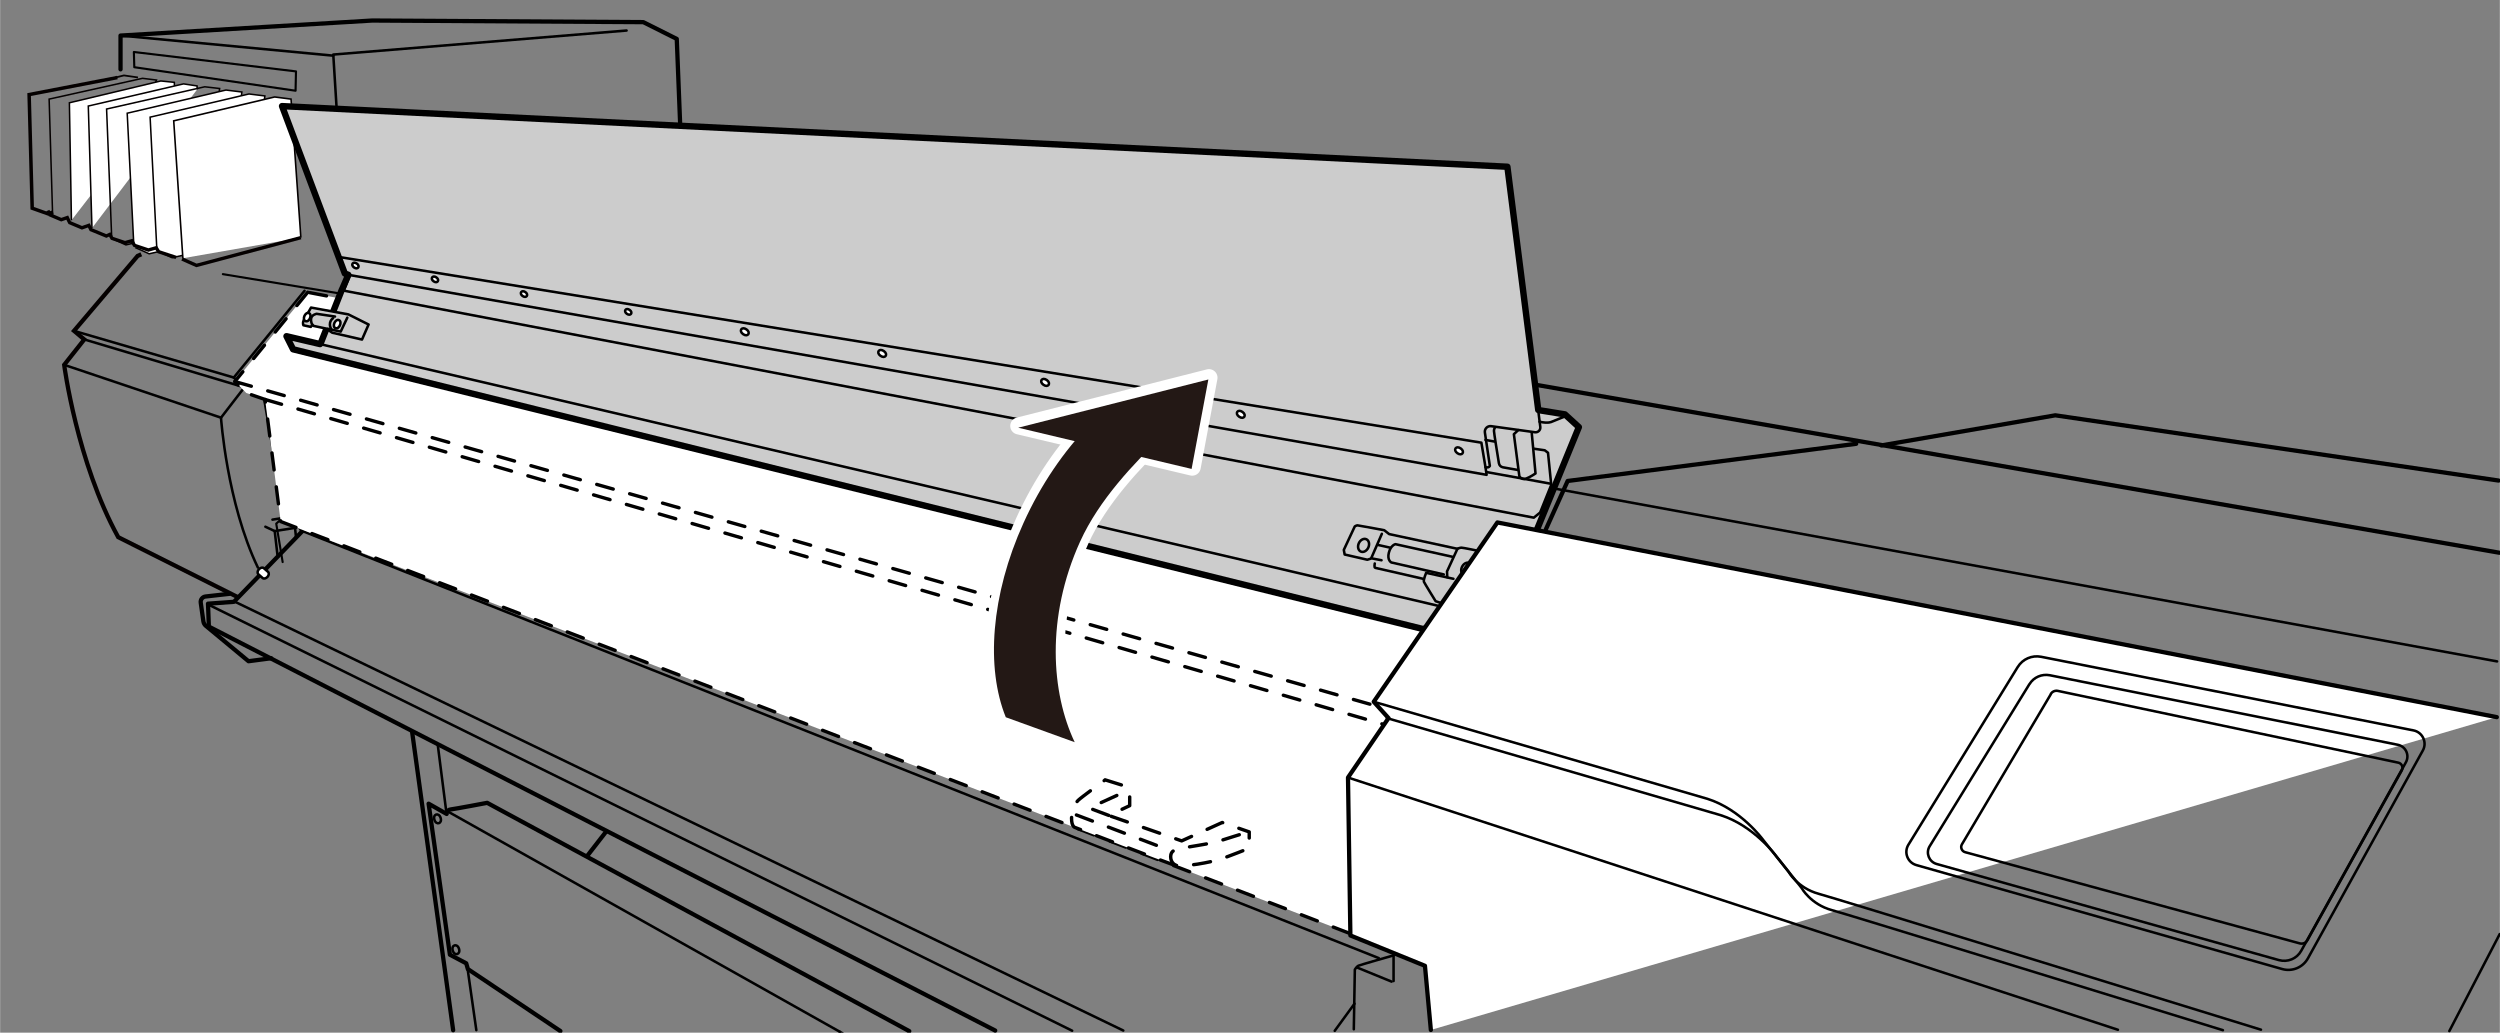 <?xml version="1.0" encoding="UTF-8"?><svg id="_レイヤー_2" xmlns="http://www.w3.org/2000/svg" width="103.13mm" height="42.6mm" viewBox="0 0 292.34 120.77"><rect x="0" y="0" width="292.34" height="120.77" fill="#808080" stroke="none"/><defs><style>.cls-1,.cls-2,.cls-3,.cls-4,.cls-5,.cls-6,.cls-7{fill:#fff;}.cls-1,.cls-8,.cls-4,.cls-9,.cls-5,.cls-10,.cls-11,.cls-12,.cls-13,.cls-14,.cls-7{stroke-linecap:round;stroke-linejoin:round;}.cls-1,.cls-10{stroke:#fff;stroke-width:2px;}.cls-2,.cls-3,.cls-15,.cls-16,.cls-17,.cls-18,.cls-19,.cls-20{stroke:#040000;stroke-miterlimit:10;}.cls-2,.cls-18{stroke-width:.18px;}.cls-3{stroke-width:.19px;}.cls-21{fill:#231815;}.cls-21,.cls-22,.cls-6{stroke-width:0px;}.cls-15{stroke-width:.41px;}.cls-15,.cls-16,.cls-17,.cls-8,.cls-9,.cls-18,.cls-19,.cls-10,.cls-13,.cls-14,.cls-20{fill:none;}.cls-16{stroke-width:.21px;}.cls-17,.cls-8,.cls-4{stroke-width:.5px;}.cls-8,.cls-4,.cls-9,.cls-5,.cls-11,.cls-12,.cls-13,.cls-14,.cls-7{stroke:#000;}.cls-9{stroke-width:.25px;}.cls-5,.cls-11,.cls-14{stroke-width:.3px;}.cls-19{stroke-width:.4px;}.cls-11,.cls-12{fill:#ccc;}.cls-12{stroke-width:.75px;}.cls-13,.cls-7{stroke-dasharray:0 0 2 2;stroke-width:.4px;}.cls-20{stroke-width:.18px;}</style></defs><path class="cls-1" d="m128.19,50.42c-2.99,3.07-5.69,6.98-7.73,11.48-3.85,8.49-4.41,16.99-2.08,22.74l8.05,2.91c-2.73-5.74-3.4-14.56.63-23.46,2.22-4.9,6.31-9.18,9.61-12.35"/><polygon class="cls-1" points="119.84 50.74 140.12 55.55 142.08 45.09 119.84 50.74"/><path class="cls-22" d="m128.13,50.59c-2.99,3.07-5.69,6.98-7.73,11.48-3.85,8.49-4.41,16.99-2.08,22.74l8.06,2.92c-2.73-5.74-3.4-14.57.63-23.46,2.22-4.9,6.31-9.17,9.62-12.35"/><polygon class="cls-22" points="119.77 50.95 140.05 55.77 142.01 45.31 119.77 50.95"/><polyline class="cls-8" points="220 52.09 240.35 48.57 292.19 56.2"/><polyline class="cls-8" points="14.08 8.11 14.08 4.16 43.52 2.4 75.22 2.59 79.13 4.55 79.52 14.33"/><line class="cls-14" x1="38.96" y1="6.51" x2="14.08" y2="4.16"/><polyline class="cls-14" points="39.35 12.64 38.96 6.38 73.26 3.57"/><polygon class="cls-9" points="34.55 10.61 15.69 7.86 15.64 6.08 34.6 8.35 34.55 10.61"/><polyline class="cls-14" points="42.21 62.78 62.51 60.72 157.53 91.36"/><polygon class="cls-14" points="139.47 88.44 146.39 90.7 148.21 89.97 141.38 87.83 139.47 88.44"/><polyline class="cls-9" points="26.05 32.06 39.65 34.31 39.67 34.94 39.3 35.46 36.67 34.96 30.16 42.65 33.22 60.39 32.29 61.24 33.04 65.73"/><path class="cls-17" d="m16.51,29.74l-.43.19-7.44,8.76,1.2,1.01-2.35,2.97s1.48,11.35,6.32,20.15l13.93,6.99"/><polyline class="cls-16" points="13.46 9.07 14.48 8.82 16.12 9.06"/><polyline class="cls-18" points="18.19 9.64 18.29 9.36 16.65 9.16 5.73 11.59 6.14 25.21"/><polyline class="cls-2" points="20.39 10.19 20.37 9.63 18.79 9.47 8.1 12.02 8.34 25.76"/><polyline class="cls-2" points="23.05 10.45 23.03 10.05 21.45 9.81 10.31 12.4 10.74 26.68"/><polyline class="cls-20" points="13.2 27.96 14.71 28.64 23.26 26.7 25.67 10.35 23.93 10.15 12.45 12.75 13.04 27.6"/><polyline class="cls-2" points="15.8 28.95 17.43 29.68 26.12 27.69 28.27 10.76 26.41 10.53 14.86 13.24 15.63 28.58"/><polyline class="cls-2" points="18.49 29.41 20.12 30.14 28.81 28.15 30.96 11.22 29.1 10.99 17.54 13.7 18.32 29.04"/><polyline class="cls-3" points="35.17 27.79 34.02 11.59 32.11 11.34 20.3 14.13 21.37 30.2"/><polyline class="cls-19" points="21.27 30.29 22.96 31.04 35.17 27.79"/><polyline class="cls-15" points="13.71 9.07 3.39 11.06 3.75 24.35 5.58 25 6.18 24.8"/><path class="cls-14" d="m35.6,34.01l-8.28,10.15,1.24,1.15-2.73,3.54s.67,9.91,4.31,17.52"/><line class="cls-14" x1="7.5" y1="42.67" x2="25.84" y2="48.85"/><line class="cls-14" x1="8.65" y1="38.7" x2="27.32" y2="44.15"/><line class="cls-14" x1="9.85" y1="39.7" x2="28.56" y2="45.3"/><path class="cls-8" d="m157.76,107.11S34.66,60.03,34.4,59.94s-.26.06-.26.06l1.21,2.11-8.01,8.27-3.03.22.1,2.68,91.96,47.24"/><line class="cls-14" x1="35.36" y1="62.11" x2="161.23" y2="112.05"/><path class="cls-14" d="m162.96,111.73s-3.93,1.12-4.12,1.21-.41.45-.41.45l-.12,6.98"/><line class="cls-14" x1="158.74" y1="113.17" x2="162.73" y2="114.8"/><line class="cls-14" x1="162.96" y1="114.73" x2="162.96" y2="111.51"/><line class="cls-14" x1="158.39" y1="117.38" x2="156.08" y2="120.55"/><path class="cls-8" d="m26.78,69.45l-2.76.31c-.36.04-.61.37-.56.72l.31,2.19c.03.2.13.39.29.52l4.99,4.14,2.65-.35"/><line class="cls-14" x1="24.38" y1="70.72" x2="125.37" y2="120.54"/><line class="cls-14" x1="27.45" y1="70.37" x2="131.35" y2="120.52"/><path class="cls-5" d="m31.32,66.87l-.48-.42c-.14-.13-.4-.07-.58.13s-.2.46-.05.59l.48.42c.14.13.4.07.58-.13s.2-.46.05-.59Z"/><polyline class="cls-14" points="31.85 60.77 33.1 60.57 33.99 60.89 32.04 47.62 31.09 47.2 31.05 46.98 35.01 44.36 34.79 42.41"/><polyline class="cls-14" points="33.38 60.83 33.57 61.02 34.47 61.56 34.6 62.81"/><polyline class="cls-14" points="38.46 43.44 32.81 48.41 32.27 48.1"/><polyline class="cls-14" points="31.02 61.6 32.11 62.11 34.31 61.76"/><line class="cls-14" x1="32.11" y1="62.11" x2="32.43" y2="64.88"/><polyline class="cls-14" points="35.71 60.26 41.78 59.59 43.91 57"/><line class="cls-14" x1="43.4" y1="52.53" x2="44.68" y2="62.43"/><line class="cls-14" x1="59.49" y1="58.34" x2="158.68" y2="89.43"/><path class="cls-5" d="m145.31,86.85c-.28-.08-2.58-.74-2.86-.82-.44-.13-.95.27-1.13.89-.18.62.03,1.23.47,1.35.28.08,2.58.74,2.86.82.44.13.95-.27,1.13-.89.18-.62-.03-1.23-.47-1.35Z"/><ellipse class="cls-14" cx="144.99" cy="87.98" rx="1.17" ry=".83" transform="translate(19.9 202.49) rotate(-73.72)"/><path class="cls-5" d="m141.22,85.6v-1.18l.38-.13.19-.45.38-.16,4.15,1.15v.7l5.55,1.72s-.06.45-.7.67-3.86.73-3.86.73v.32l-.51.03-1.88-.19c-.51-.13-.93-.7-.35-1.37l.93-.54v-.26l-.51.03-3.77-1.09Z"/><ellipse class="cls-14" cx="145.56" cy="88.12" rx=".45" ry=".32" transform="translate(20.18 203.15) rotate(-73.72)"/><ellipse class="cls-14" cx="147.86" cy="88.04" rx=".39" ry=".28" transform="translate(21.9 205.29) rotate(-73.72)"/><polyline class="cls-14" points="141.22 84.41 145.09 85.56 145.53 85.4 145.66 85.05 146.2 84.89"/><polygon class="cls-14" points="120.48 82.23 127.05 84.38 128.77 83.69 122.3 81.66 120.48 82.23"/><path class="cls-5" d="m126.02,80.73c-.26-.08-2.45-.7-2.71-.78-.42-.12-.9.25-1.07.84-.17.59.03,1.16.45,1.29.26.08,2.45.7,2.71.78.42.12.9-.25,1.07-.84.17-.59-.03-1.16-.45-1.29Z"/><ellipse class="cls-14" cx="125.71" cy="81.8" rx="1.11" ry=".79" transform="translate(11.96 179.54) rotate(-73.72)"/><path class="cls-5" d="m122.14,79.54v-1.12l.36-.12.18-.42.36-.15,3.94,1.09v.67l5.27,1.63s-.06.42-.67.64-3.66.7-3.66.7v.3l-.48.03-1.79-.18c-.48-.12-.88-.67-.33-1.3l.88-.51v-.24l-.48.03-3.57-1.03Z"/><ellipse class="cls-14" cx="126.26" cy="81.93" rx=".42" ry=".3" transform="translate(12.22 180.17) rotate(-73.72)"/><ellipse class="cls-14" cx="128.44" cy="81.86" rx=".37" ry=".26" transform="translate(13.86 182.2) rotate(-73.72)"/><polyline class="cls-14" points="122.14 78.42 125.81 79.51 126.23 79.36 126.35 79.02 126.87 78.87"/><polygon class="cls-14" points="104.53 76.71 111.1 78.86 112.82 78.17 106.34 76.14 104.53 76.71"/><path class="cls-5" d="m109.76,75.7c-.26-.08-2.43-.76-2.69-.85-.42-.13-.9.23-1.09.81-.19.58,0,1.16.42,1.3.26.08,2.43.76,2.69.85.42.13.9-.23,1.09-.81.19-.58,0-1.16-.42-1.3Z"/><ellipse class="cls-14" cx="109.43" cy="76.75" rx="1.11" ry=".79" transform="translate(3.02 157.64) rotate(-72.28)"/><path class="cls-5" d="m105.86,74.5v-1.12l.36-.12.18-.42.36-.15,3.94,1.09v.67l5.27,1.63s-.06.42-.67.64-3.66.7-3.66.7v.3l-.48.03-1.79-.18c-.48-.12-.88-.67-.33-1.3l.88-.51v-.24l-.48.03-3.57-1.03Z"/><ellipse class="cls-14" cx="109.97" cy="76.89" rx=".42" ry=".3" transform="translate(5.34 160.9) rotate(-73.72)"/><ellipse class="cls-14" cx="112.15" cy="76.81" rx=".37" ry=".26" transform="translate(6.98 162.94) rotate(-73.72)"/><polyline class="cls-14" points="105.86 73.38 109.52 74.47 109.94 74.31 110.06 73.98 110.58 73.83"/><polygon class="cls-14" points="88.91 71.45 94.91 73.42 96.48 72.78 90.57 70.93 88.91 71.45"/><path class="cls-5" d="m93.69,70.53c-.24-.08-2.22-.7-2.46-.77-.38-.12-.83.21-1,.74-.17.53,0,1.06.38,1.18.24.08,2.22.7,2.46.77.38.12.83-.21,1-.74.17-.53,0-1.06-.38-1.18Z"/><ellipse class="cls-14" cx="93.39" cy="71.49" rx="1.01" ry=".72" transform="translate(-3.13 138.69) rotate(-72.28)"/><path class="cls-5" d="m90.13,69.43v-1.02l.33-.11.17-.39.33-.14,3.59.99v.61l4.81,1.49s-.06.39-.61.58-3.34.64-3.34.64v.28l-.44.03-1.63-.17c-.44-.11-.8-.61-.3-1.19l.8-.47v-.22l-.44.03-3.26-.94Z"/><ellipse class="cls-14" cx="93.88" cy="71.62" rx=".39" ry=".28" transform="translate(-1.18 141.66) rotate(-73.72)"/><ellipse class="cls-14" cx="95.87" cy="71.55" rx=".34" ry=".24" transform="translate(.32 143.52) rotate(-73.72)"/><polyline class="cls-14" points="90.13 68.41 93.47 69.41 93.86 69.27 93.97 68.96 94.44 68.82"/><polygon class="cls-14" points="78.84 68.08 84.52 69.94 86.01 69.33 80.41 67.58 78.84 68.08"/><path class="cls-5" d="m83.37,67.2c-.23-.07-2.1-.66-2.33-.73-.36-.11-.78.2-.94.7-.16.5,0,1.01.36,1.12.23.07,2.1.66,2.33.73.36.11.78-.2.94-.7.16-.5,0-1.01-.36-1.12Z"/><ellipse class="cls-14" cx="83.08" cy="68.11" rx=".96" ry=".68" transform="translate(-7.09 126.52) rotate(-72.28)"/><path class="cls-5" d="m79.99,66.16v-.97l.31-.1.16-.37.31-.13,3.4.94v.58l4.55,1.41s-.05.37-.58.55-3.17.6-3.17.6v.26l-.42.03-1.54-.16c-.42-.1-.76-.58-.29-1.13l.76-.44v-.21l-.42.03-3.09-.89Z"/><ellipse class="cls-14" cx="83.55" cy="68.23" rx=".37" ry=".26" transform="translate(-5.37 129.3) rotate(-73.72)"/><ellipse class="cls-14" cx="85.43" cy="68.17" rx=".32" ry=".23" transform="translate(-3.95 131.06) rotate(-73.72)"/><polyline class="cls-14" points="79.99 65.19 83.16 66.14 83.52 66.01 83.63 65.72 84.07 65.59"/><polygon class="cls-14" points="70.04 65.07 75.34 66.8 76.73 66.24 71.51 64.6 70.04 65.07"/><path class="cls-5" d="m74.27,64.25c-.21-.07-1.96-.61-2.17-.68-.34-.11-.73.19-.88.66-.15.47,0,.94.34,1.05.21.07,1.96.61,2.17.68.34.11.73-.19.88-.66.15-.47,0-.94-.34-1.05Z"/><ellipse class="cls-14" cx="73.99" cy="65.1" rx=".89" ry=".64" transform="translate(-10.53 115.77) rotate(-72.28)"/><path class="cls-5" d="m71.11,63.28v-.9l.29-.1.15-.34.29-.12,3.17.88v.54l4.25,1.32s-.05.34-.54.51-2.96.56-2.96.56v.24l-.39.02-1.44-.15c-.39-.1-.71-.54-.27-1.05l.71-.42v-.2l-.39.02-2.88-.83Z"/><ellipse class="cls-14" cx="74.44" cy="65.21" rx=".34" ry=".24" transform="translate(-9.02 118.38) rotate(-73.72)"/><ellipse class="cls-14" cx="76.19" cy="65.15" rx=".3" ry=".21" transform="translate(-7.7 120.02) rotate(-73.72)"/><polyline class="cls-14" points="71.11 62.37 74.07 63.25 74.41 63.13 74.51 62.86 74.92 62.74"/><line class="cls-14" x1="55.37" y1="61.48" x2="157.53" y2="95.86"/><line class="cls-14" x1="44.27" y1="62.78" x2="157.72" y2="105.48"/><path class="cls-14" d="m38.23,50.81l20.92,5.94.43,1.87s.24.19.24.53.14,1.68.14,1.68"/><line class="cls-14" x1="36.89" y1="45.93" x2="159.93" y2="79.39"/><line class="cls-14" x1="160.93" y1="82.16" x2="34.55" y2="46.98"/><line class="cls-14" x1="34.02" y1="47.6" x2="161.79" y2="84.8"/><line class="cls-14" x1="59.35" y1="56.98" x2="160.31" y2="87.19"/><line class="cls-14" x1="31.48" y1="40.42" x2="34.6" y2="42.77"/><line class="cls-14" x1="34.45" y1="42.19" x2="164.71" y2="75.89"/><line class="cls-14" x1="165.34" y1="74.84" x2="33.97" y2="41.62"/><polyline class="cls-14" points="32.11 39.61 33.93 40.95 34.31 41.71"/><line class="cls-8" x1="179.89" y1="45.05" x2="292.27" y2="64.64"/><polyline class="cls-8" points="180.77 61.91 183.32 56.25 217.06 51.9"/><line class="cls-14" x1="166.47" y1="54.33" x2="292.01" y2="77.35"/><line class="cls-8" x1="48.19" y1="85.66" x2="52.98" y2="120.48"/><line class="cls-14" x1="51.19" y1="87.19" x2="52.15" y2="94.72"/><line class="cls-14" x1="54.64" y1="113.11" x2="55.69" y2="120.47"/><path class="cls-8" d="m106.32,120.59l-49.36-26.7s-3.78.72-4.26.77-.48.53-.48.53l-2.11-1.2,2.49,17.66,1.91,1.01.19.67,10.82,7.25"/><line class="cls-14" x1="98.21" y1="120.67" x2="99.8" y2="121.56"/><line class="cls-14" x1="52.6" y1="95.04" x2="98.21" y2="120.67"/><ellipse class="cls-14" cx="51.16" cy="95.76" rx=".38" ry=".53" transform="translate(-26.25 19.63) rotate(-17.36)"/><ellipse class="cls-14" cx="53.3" cy="111.06" rx=".38" ry=".53" transform="translate(-30.71 20.97) rotate(-17.36)"/><line class="cls-8" x1="68.68" y1="100.07" x2="70.88" y2="97.24"/><polygon class="cls-7" points="35.97 34.18 27.45 44.62 28.79 45.96 30.99 46.72 32.81 60.99 160.53 110.2 178.72 61.56 35.97 34.18"/><line class="cls-13" x1="27.45" y1="44.62" x2="165.89" y2="83.97"/><line class="cls-13" x1="30.99" y1="46.72" x2="168.77" y2="86.74"/><path class="cls-7" d="m129.22,91.2l2.59.81s.29.24.29.53v1.68l-2.44,1.15,8.52,2.97,4.74-2.15,3.16,1.1v1.91s-2.54,1.01-3.4,1.29-4.36,1.01-5.41.67-11.59-4.4-11.59-4.4c0,0-.38-.1-.38-1.05s.43-1.77.77-2.11,3.16-2.39,3.16-2.39Z"/><polyline class="cls-13" points="129.65 95.36 127.36 94.5 131.66 92.54"/><path class="cls-13" d="m137.51,101.2s-.62-.24-.62-1.01.67-.86,1.1-.96,3.83-.62,4.26-.77,3.83-1.2,3.83-1.2"/><line class="cls-13" x1="125.87" y1="95.31" x2="136.5" y2="99.34"/><polygon class="cls-12" points="166.34 73.55 34.26 40.85 33.49 39.32 37.41 40.24 37.5 40.12 39.96 33.89 40.05 33.7 40.72 32.14 40.31 31.98 32.97 12.41 176.27 19.5 179.88 47.94 180.03 47.98 183 48.46 184.63 49.95 179.7 62.01 173.28 73.16 166.34 73.55"/><ellipse class="cls-14" cx="159.45" cy="63.79" rx=".79" ry=".61" transform="translate(36.01 183.18) rotate(-65.85)"/><ellipse class="cls-14" cx="171.51" cy="66.56" rx=".79" ry=".61" transform="translate(40.61 195.83) rotate(-65.85)"/><path class="cls-14" d="m161.55,65.52l-1.15-.22-.51.16-2.65-.61-.1-.54,1.28-2.74s.19-.13.32-.13,3.13.57,3.13.57l.57.45,7.98,1.72s.29-.13.48-.13,2.01.38,2.01.38"/><path class="cls-14" d="m160.76,65.9s-.1.48.06.51,5.59,1.28,5.59,1.28"/><path class="cls-14" d="m168.45,70.5l-.57-.19s-1.28-2.07-1.37-2.27.26-1.05.26-1.05l3.19.7"/><line class="cls-14" x1="161.59" y1="62.43" x2="160.37" y2="65.23"/><line class="cls-14" x1="161.14" y1="63.73" x2="162.57" y2="64.05"/><path class="cls-14" d="m169.82,65.11l-6.64-1.47s-.54.1-.77.99.29,1.15.29,1.15l6.13,1.4"/><polyline class="cls-14" points="170.43 64.18 169.21 66.83 169.24 67.5"/><path class="cls-14" d="m40.72,32.14l133.12,23.39-.13-.89c.45.1.51-.16.51-.16l-.58-3.9c-.06-.43.3-.8.73-.74l5.12.71c.37.05.68-.26.63-.63l-.25-1.98"/><path class="cls-14" d="m177.54,50.3l-.51.48.64,4.91s.26.48.77.29,1.12-.61,1.12-.61l-.45-4.82"/><path class="cls-14" d="m174.83,49.98s-.13.19-.13.41c0,.18.41,2.78.58,3.79.04.24.22.42.46.47l1.74.31"/><line class="cls-14" x1="173.71" y1="51.45" x2="174.77" y2="51.64"/><polyline class="cls-14" points="179.33 52.47 180.64 52.66 181.02 52.95 181.4 56.71 180.1 59.94 179.36 60.54 40.18 33.99 40.91 32.2"/><polyline class="cls-14" points="173.71 54.64 173.23 51.77 39.67 30.06"/><ellipse class="cls-5" cx="41.55" cy="31.05" rx=".28" ry=".4" transform="translate(-7.78 47.08) rotate(-54.77)"/><ellipse class="cls-5" cx="50.86" cy="32.67" rx=".28" ry=".4" transform="translate(-5.17 55.37) rotate(-54.77)"/><ellipse class="cls-5" cx="61.27" cy="34.39" rx=".28" ry=".4" transform="translate(-2.17 64.6) rotate(-54.77)"/><ellipse class="cls-5" cx="73.46" cy="36.47" rx=".28" ry=".4" transform="translate(1.29 75.44) rotate(-54.77)"/><ellipse class="cls-5" cx="87.08" cy="38.8" rx=".34" ry=".5" transform="translate(5.16 87.55) rotate(-54.77)"/><ellipse class="cls-5" cx="103.15" cy="41.33" rx=".34" ry=".5" transform="translate(9.89 101.75) rotate(-54.77)"/><ellipse class="cls-5" cx="122.21" cy="44.72" rx=".34" ry=".5" transform="translate(15.18 118.75) rotate(-54.77)"/><ellipse class="cls-5" cx="145.09" cy="48.45" rx=".34" ry=".5" transform="translate(21.82 139.02) rotate(-54.77)"/><ellipse class="cls-5" cx="170.62" cy="52.72" rx=".34" ry=".5" transform="translate(29.13 161.68) rotate(-54.77)"/><path class="cls-14" d="m180.03,49.32c1.05.24,1.44,0,1.44,0l1.53-.62"/><line class="cls-14" x1="181.23" y1="56.55" x2="173.86" y2="55.21"/><path class="cls-11" d="m36.64,38.11l1.69.36.13.18.38.26,3.48.8.77-1.76-2.36-1.18-4.37-.8-.86,1.5c-.16.35-.03.57-.03.57l.86.19.19-.26.13.13Z"/><polyline class="cls-14" points="38.33 38.46 38.74 38.55 39.83 38.78 40.6 37.15"/><path class="cls-14" d="m36.51,37.98s-.22-.35-.13-.77.64-.51.64-.51l2.14.32"/><ellipse class="cls-5" cx="35.9" cy="37.09" rx=".51" ry=".35" transform="translate(-12.62 54.67) rotate(-65.85)"/><ellipse class="cls-5" cx="39.41" cy="37.9" rx=".51" ry=".35" transform="translate(-11.29 58.36) rotate(-65.85)"/><path class="cls-14" d="m38.94,37.21s-.7.45-.19,1.34"/><line class="cls-14" x1="168.06" y1="70.82" x2="37.41" y2="40.24"/><polyline class="cls-4" points="291.98 83.87 175.1 61.1 160.64 82.07 162.37 83.98 157.63 90.93 157.91 109.4 166.63 112.95 167.32 120.45"/><line class="cls-14" x1="157.63" y1="90.93" x2="247.67" y2="120.43"/><path class="cls-14" d="m160.64,82.07l39.02,11.35c3.93,1.24,6.51,4.79,6.51,4.79l2.97,3.73s1.05,1.91,3.54,2.59c1.92.52,36.25,11.11,51.72,15.89"/><path class="cls-14" d="m162.18,83.98l39.02,11.35c3.93,1.24,6.51,4.79,6.51,4.79l2.97,3.73s1.05,1.91,3.54,2.59c1.7.46,28.8,8.81,45.73,14.04"/><line class="cls-14" x1="292.32" y1="109.24" x2="286.43" y2="120.58"/><path class="cls-14" d="m235.95,78.01l-12.78,20.78c-.56.91-.09,2.09.93,2.38l42.79,12.16c1.17.33,2.41-.19,3-1.25l13.44-24.31c.53-.95-.03-2.14-1.09-2.35l-43.55-8.61c-1.07-.21-2.16.26-2.73,1.19Z"/><path class="cls-14" d="m237.32,80.01l-11.66,18.95c-.49.79-.08,1.83.81,2.08l40.02,11.24c1.02.29,2.11-.16,2.62-1.09l12.24-22.04c.46-.83-.02-1.87-.95-2.05l-40.69-8.13c-.93-.18-1.89.23-2.38,1.04Z"/><path class="cls-14" d="m239.84,81.16l-10.41,17.58c-.21.35-.02.81.37.92l39.15,10.67c.35.09.71-.06.88-.37l11.04-19.86c.2-.37,0-.83-.42-.91l-39.8-8.39c-.33-.07-.66.08-.83.36Z"/><path class="cls-6" d="m127.48,49.5c-3,3.07-5.69,6.98-7.73,11.48-3.85,8.49-4.41,16.99-2.08,22.74l8.05,2.91c-2.73-5.74-3.4-14.57.63-23.46,2.22-4.9,6.31-9.18,9.61-12.35"/><path class="cls-10" d="m127.48,49.5c-3,3.07-5.69,6.98-7.73,11.48-3.85,8.49-4.41,16.99-2.08,22.74l8.05,2.91c-2.73-5.74-3.4-14.57.63-23.46,2.22-4.9,6.31-9.18,9.61-12.35"/><polygon class="cls-6" points="119.13 49.81 139.41 54.63 141.37 44.17 119.13 49.81"/><polygon class="cls-10" points="119.13 49.81 139.41 54.63 141.37 44.17 119.13 49.81"/><path class="cls-21" d="m127.42,49.66c-3,3.07-5.69,6.98-7.73,11.48-3.85,8.49-4.41,16.99-2.08,22.74l8.06,2.92c-2.73-5.74-3.4-14.57.63-23.46,2.22-4.9,6.31-9.17,9.62-12.35"/><polygon class="cls-21" points="119.06 50.02 139.34 54.84 141.3 44.38 119.06 50.02"/><path class="cls-19" d="m5.58,24.62c.14.32.23.5.23.5l1.34.57.7-.24c.17.38.29.59.29.59l1.43.6.8-.28c.15.32.25.5.25.5l1.8.74.4-.18c.16.29.26.45.26.45l1.52.51.8-.22c.19.35.32.54.32.54l1.62.54.91-.26c.17.29.29.46.29.46l2.04.67"/></svg>
